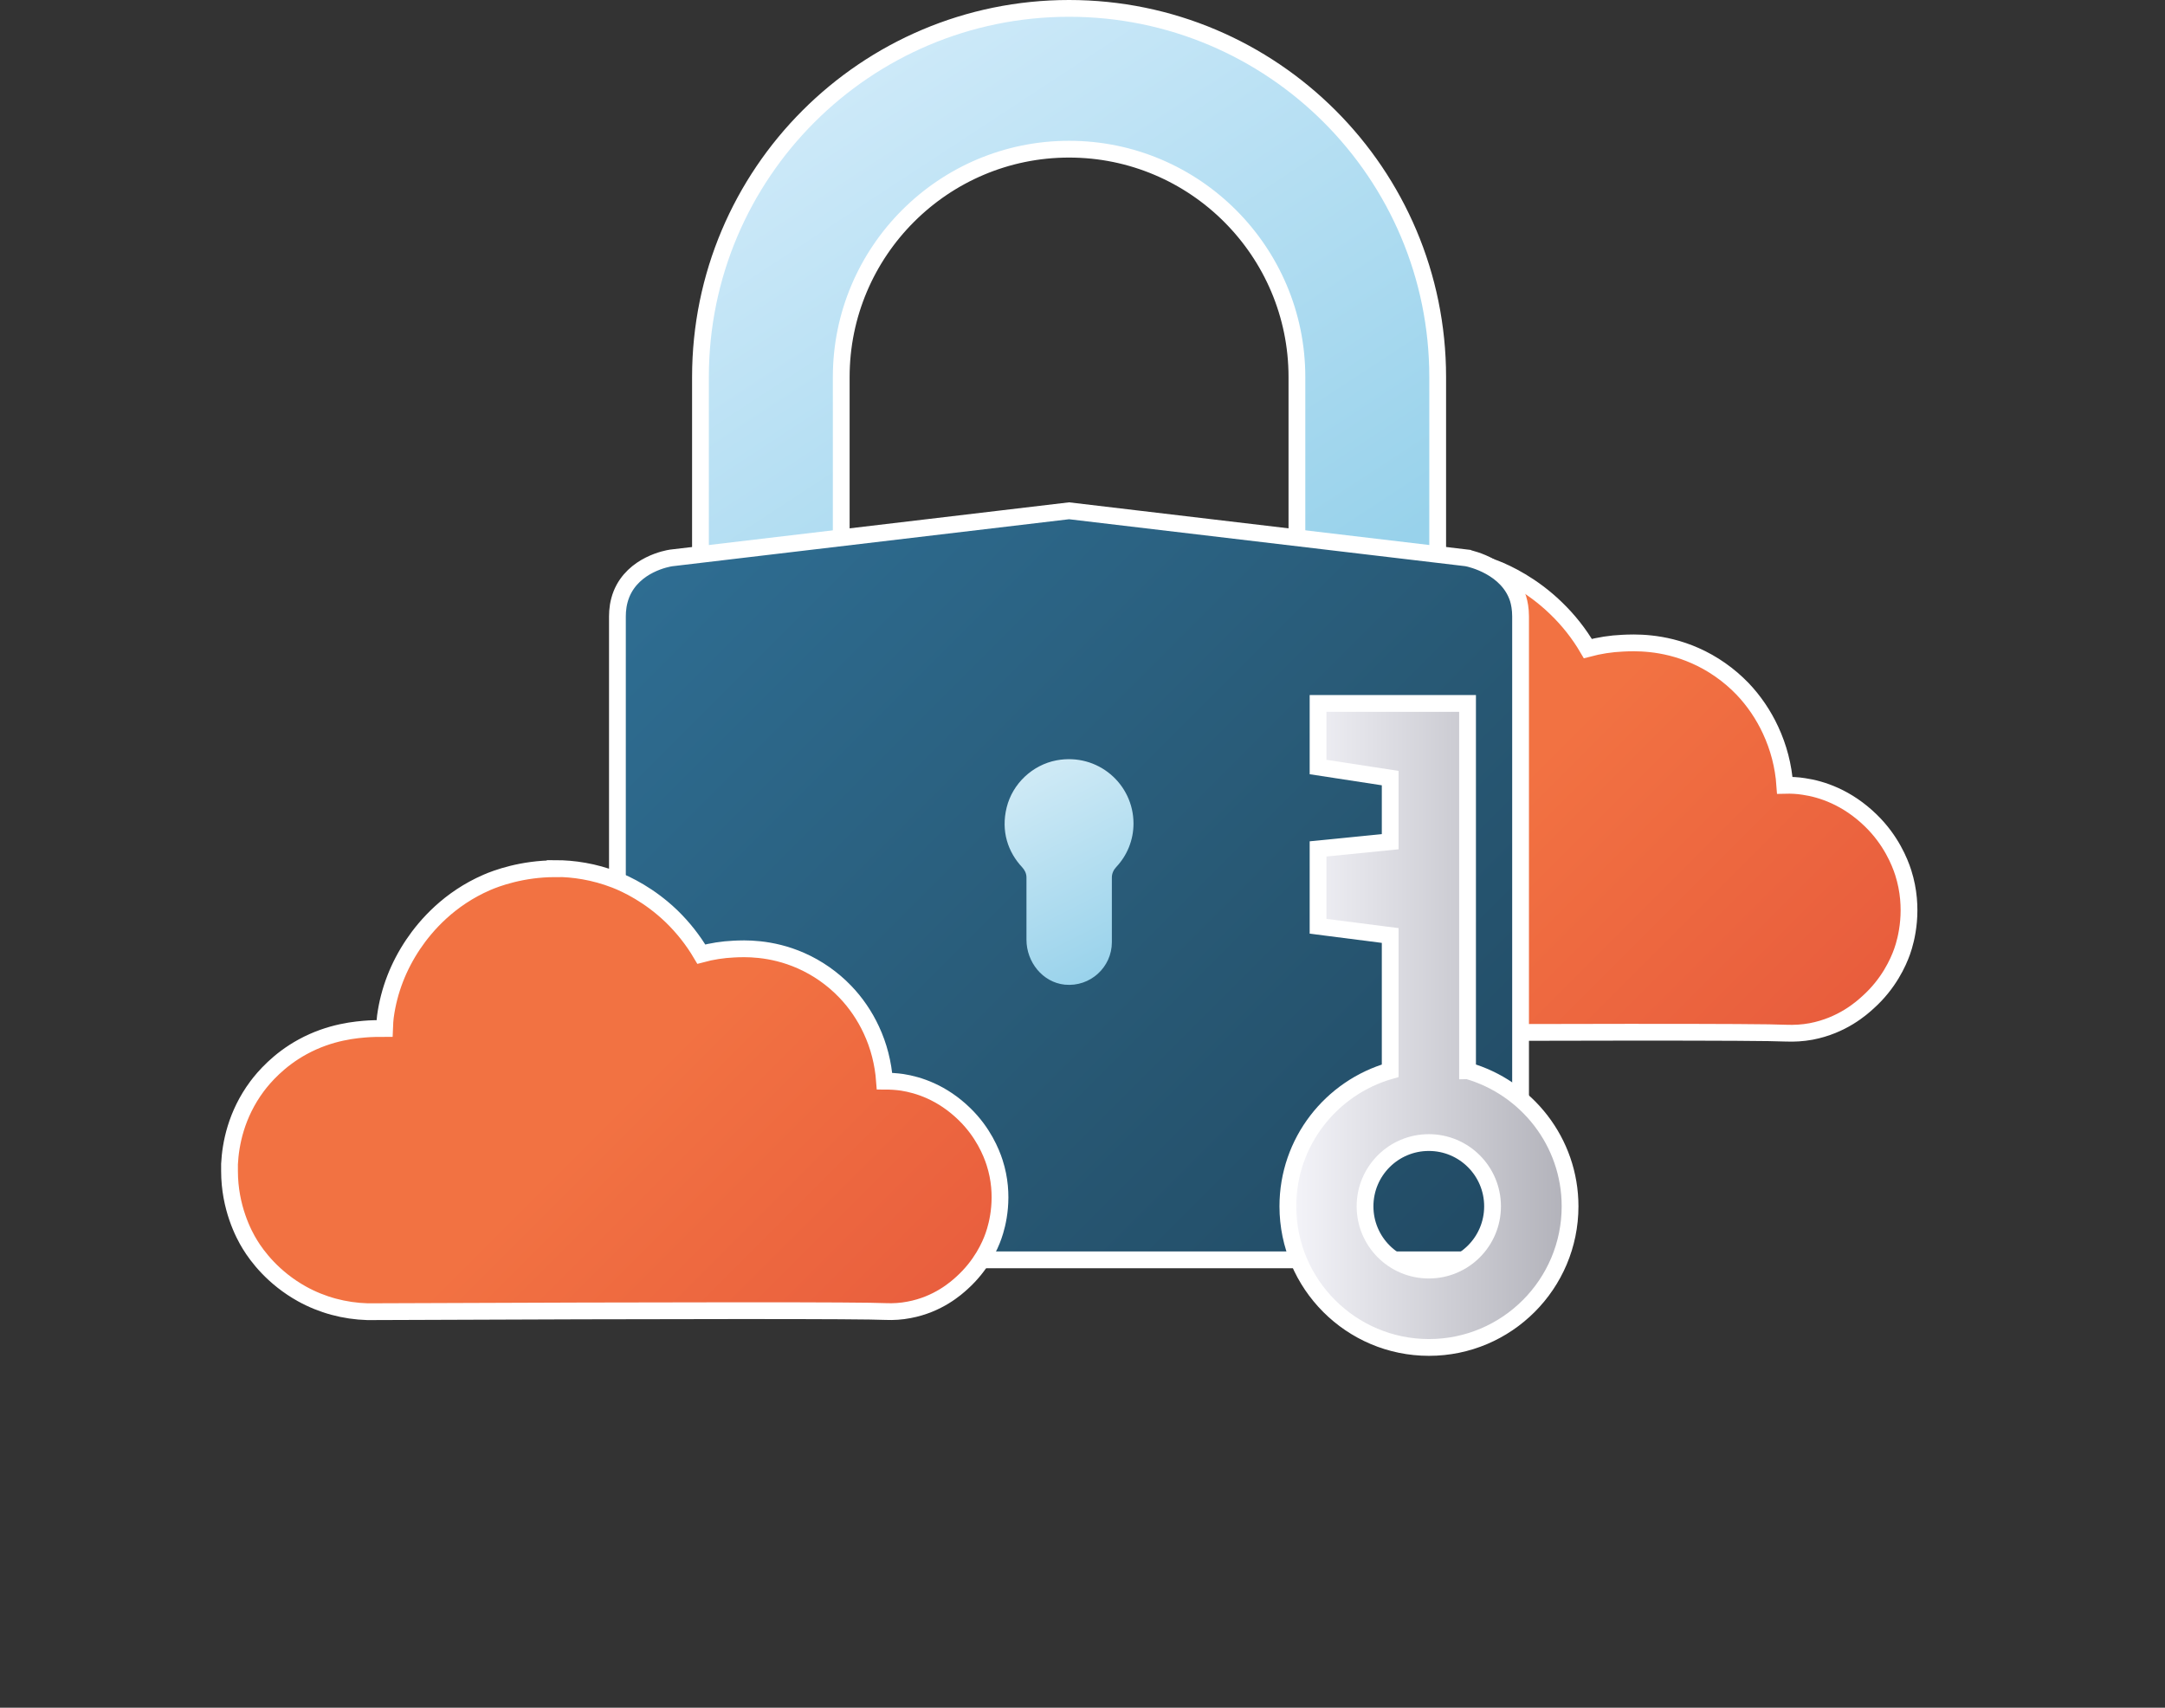 <?xml version="1.0" encoding="UTF-8"?><svg id="a" xmlns="http://www.w3.org/2000/svg" width="129.04" height="101.77" xmlns:xlink="http://www.w3.org/1999/xlink" viewBox="0 0 129.04 101.77"><rect x="0" y="0" width="129.04" height="101.77" fill="#333333" stroke="none"/><defs><linearGradient id="b" x1="64.35" y1="47.4" x2="113.78" y2="47.4" gradientUnits="userSpaceOnUse"><stop offset="0" stop-color="#e85d3d"/><stop offset="1" stop-color="#f27242"/></linearGradient><clipPath id="c"><path d="m85.25,33.19c-2.12,0-3.77.61-4.39.88-2.4,1.04-3.89,2.73-4.71,3.96-.94,1.41-1.56,2.98-1.79,4.65-.02.14-.04.46-.05.75-.43,0-.86.01-.99.02-.81.06-2.48.18-4.28,1.16-1.52.83-2.48,1.94-2.92,2.52-1.34,1.81-1.7,3.71-1.76,4.98,0,.14-.01.28-.01.42v.03c0,2.33.9,4.06,1.31,4.72.46.74,1.5,2.15,3.34,3.16,1.28.71,2.73,1.1,4.21,1.14,20.77-.08,31.64-.09,33.24-.01.5.02,1-.01,1.49-.1,1.86-.35,3.02-1.39,3.4-1.74,1.23-1.1,1.8-2.37,2.03-3.02.25-.7.75-2.56.07-4.7-.21-.66-.74-1.95-1.92-3.1-1.44-1.41-2.97-1.89-4-2.04-.37-.06-.75-.08-1.14-.07-.08-1.15-.37-2.26-.85-3.29-.42-.91-1-1.76-1.67-2.46-.8-.83-1.78-1.52-2.83-1.98-1.95-.86-3.67-.77-4.32-.74-.7.03-1.39.14-2.07.32-.52-.89-1.16-1.7-1.91-2.42-1.42-1.37-2.88-2.06-3.62-2.35-1.37-.53-2.68-.72-3.85-.72Z" fill="url(#b)" stroke="#fff" stroke-miterlimit="10"/></clipPath><linearGradient id="d" x1="-135.11" y1="264.94" x2="-135.07" y2="264.94" gradientTransform="translate(161686.41 -82335.58) rotate(-90) scale(609.93 -609.93)" xlink:href="#b"/><linearGradient id="e" x1="72.92" y1="39.2" x2="42.02" y2="-7.94" gradientUnits="userSpaceOnUse"><stop offset="0" stop-color="#98d2eb"/><stop offset="1" stop-color="#e1f2fe"/></linearGradient><linearGradient id="f" x1="40.97" y1="31.49" x2="94.16" y2="84.68" gradientUnits="userSpaceOnUse"><stop offset="0" stop-color="#2e6d92"/><stop offset=".5" stop-color="#285975"/><stop offset="1" stop-color="#1f455e"/></linearGradient><clipPath id="g"><path d="m33.09,51.77c-1.97,0-3.51.57-4.08.82-2.23.97-3.61,2.54-4.38,3.68-.88,1.31-1.45,2.76-1.66,4.32-.02.13-.04.42-.05.7-.4,0-.8.01-.92.02-.75.05-2.31.17-3.97,1.08-1.41.77-2.3,1.8-2.71,2.35-1.25,1.68-1.58,3.44-1.64,4.63,0,.13,0,.26,0,.39v.03c0,2.16.84,3.77,1.22,4.38.42.69,1.39,1.99,3.1,2.94,1.19.66,2.53,1.02,3.91,1.06,19.29-.08,29.39-.08,30.88-.01.46.02.93-.01,1.39-.1,1.73-.32,2.81-1.29,3.16-1.61,1.14-1.03,1.67-2.2,1.88-2.81.23-.65.7-2.38.06-4.36-.2-.62-.69-1.81-1.79-2.88-1.34-1.31-2.76-1.75-3.72-1.9-.35-.05-.7-.07-1.05-.07-.08-1.07-.34-2.1-.79-3.06-.39-.84-.93-1.63-1.56-2.28-.74-.77-1.65-1.41-2.63-1.84-1.81-.8-3.41-.72-4.01-.69-.65.03-1.3.13-1.93.3-.49-.83-1.08-1.58-1.77-2.25-1.32-1.27-2.67-1.91-3.36-2.18-1.27-.49-2.49-.67-3.58-.67Z" fill="none" stroke="#fff" stroke-miterlimit="10"/></clipPath><linearGradient id="h" x1="-135.07" y1="265.02" x2="-135.03" y2="265.02" gradientTransform="translate(161683.34 -82293.51) rotate(-90) scale(609.93 -609.93)" xlink:href="#b"/><linearGradient id="i" x1="67.05" y1="57.69" x2="56.01" y2="36" gradientUnits="userSpaceOnUse"><stop offset="0" stop-color="#98d2eb"/><stop offset="1" stop-color="#fff"/></linearGradient><linearGradient id="j" x1="76.75" y1="61.11" x2="93.57" y2="61.11" gradientUnits="userSpaceOnUse"><stop offset="0" stop-color="#f5f5fa"/><stop offset="1" stop-color="#b1b1b9"/></linearGradient></defs><path d="m85.25,33.19c-2.12,0-3.77.61-4.39.88-2.4,1.04-3.89,2.73-4.71,3.96-.94,1.41-1.56,2.98-1.79,4.65-.02.14-.04.46-.05.75-.43,0-.86.01-.99.02-.81.06-2.48.18-4.28,1.16-1.52.83-2.48,1.94-2.92,2.52-1.34,1.81-1.7,3.71-1.76,4.98,0,.14-.01.28-.01.42v.03c0,2.33.9,4.06,1.31,4.72.46.74,1.5,2.15,3.34,3.16,1.28.71,2.73,1.1,4.21,1.14,20.77-.08,31.64-.09,33.24-.01.5.02,1-.01,1.49-.1,1.86-.35,3.02-1.39,3.4-1.74,1.23-1.1,1.8-2.37,2.03-3.02.25-.7.75-2.56.07-4.7-.21-.66-.74-1.95-1.92-3.1-1.44-1.41-2.97-1.89-4-2.04-.37-.06-.75-.08-1.14-.07-.08-1.15-.37-2.26-.85-3.29-.42-.91-1-1.76-1.67-2.46-.8-.83-1.78-1.52-2.83-1.98-1.95-.86-3.67-.77-4.32-.74-.7.03-1.39.14-2.07.32-.52-.89-1.16-1.7-1.91-2.42-1.42-1.37-2.88-2.06-3.62-2.35-1.37-.53-2.68-.72-3.85-.72Z" fill="url(#b)"/><g clip-path="url(#c)"><rect x="61.6" y="19.74" width="55.27" height="55.32" transform="translate(-7.33 77.14) rotate(-45.09)" fill="url(#d)" stroke="#fff" stroke-miterlimit="10"/></g><path d="m85.25,33.19c-2.12,0-3.77.61-4.39.88-2.4,1.04-3.89,2.73-4.71,3.96-.94,1.41-1.56,2.98-1.79,4.65-.02.14-.04.46-.05.75-.43,0-.86.01-.99.02-.81.06-2.48.18-4.28,1.16-1.52.83-2.48,1.94-2.92,2.52-1.34,1.81-1.7,3.71-1.76,4.98,0,.14-.01.28-.01.42v.03c0,2.33.9,4.06,1.31,4.72.46.74,1.5,2.15,3.34,3.16,1.28.71,2.73,1.1,4.21,1.14,20.77-.08,31.64-.09,33.24-.01.5.02,1-.01,1.49-.1,1.86-.35,3.02-1.39,3.4-1.74,1.23-1.1,1.8-2.37,2.03-3.02.25-.7.75-2.56.07-4.7-.21-.66-.74-1.95-1.92-3.1-1.44-1.41-2.97-1.89-4-2.04-.37-.06-.75-.08-1.14-.07-.08-1.15-.37-2.26-.85-3.29-.42-.91-1-1.76-1.67-2.46-.8-.83-1.78-1.52-2.83-1.98-1.95-.86-3.67-.77-4.32-.74-.7.03-1.39.14-2.07.32-.52-.89-1.16-1.7-1.91-2.42-1.42-1.37-2.88-2.06-3.62-2.35-1.37-.53-2.68-.72-3.85-.72Z" fill="none" stroke="#fff" stroke-miterlimit="10"/><path d="m63.72.5c-12.13,0-21.97,9.84-21.97,21.97v11.95h8.39v-11.95c0-7.49,6.09-13.58,13.58-13.58s13.58,6.09,13.58,13.58v11.95h8.39v-11.95c0-12.13-9.84-21.97-21.97-21.97Z" fill="url(#e)" stroke="#fff" stroke-miterlimit="10"/><path d="m87.44,33.25c-7.91-.94-15.81-1.87-23.72-2.81-7.91.94-15.81,1.87-23.72,2.81-.21.03-2.24.38-2.96,2.16-.19.48-.24.94-.24,1.32v34.86c0,1.93,1.43,3.49,3.2,3.49h47.43c1.76,0,3.2-1.56,3.2-3.49v-34.86c0-.44-.07-.8-.15-1.06-.61-1.88-2.8-2.37-3.04-2.42Z" fill="url(#f)" stroke="#fff" stroke-miterlimit="10"/><g clip-path="url(#g)"><rect x="11.36" y="39.04" width="51.34" height="51.39" transform="translate(-34.96 45.26) rotate(-45.09)" fill="url(#h)" stroke="#fff" stroke-miterlimit="10"/></g><path d="m33.09,51.77c-1.97,0-3.51.57-4.08.82-2.23.97-3.61,2.54-4.38,3.68-.88,1.31-1.45,2.76-1.66,4.32-.02.13-.04.42-.05.7-.4,0-.8.01-.92.02-.75.05-2.31.17-3.97,1.08-1.41.77-2.3,1.8-2.71,2.35-1.25,1.68-1.58,3.44-1.64,4.63,0,.13,0,.26,0,.39v.03c0,2.16.84,3.77,1.22,4.38.42.69,1.39,1.99,3.1,2.94,1.19.66,2.53,1.02,3.91,1.06,19.29-.08,29.39-.08,30.88-.01.46.02.93-.01,1.39-.1,1.73-.32,2.81-1.29,3.16-1.61,1.14-1.03,1.67-2.2,1.88-2.81.23-.65.7-2.38.06-4.36-.2-.62-.69-1.81-1.79-2.88-1.34-1.31-2.76-1.75-3.72-1.9-.35-.05-.7-.07-1.05-.07-.08-1.07-.34-2.1-.79-3.06-.39-.84-.93-1.63-1.56-2.28-.74-.77-1.65-1.41-2.63-1.84-1.81-.8-3.41-.72-4.01-.69-.65.03-1.3.13-1.93.3-.49-.83-1.08-1.58-1.77-2.25-1.32-1.27-2.67-1.91-3.36-2.18-1.27-.49-2.49-.67-3.58-.67Z" fill="none" stroke="#fff" stroke-miterlimit="10"/><path d="m67.56,49.08c0-2.36-2.13-4.22-4.58-3.77-1.44.27-2.63,1.39-2.98,2.81s.08,2.66.92,3.56c.16.17.26.38.26.61v3.71c0,1.33.96,2.54,2.28,2.68,1.52.15,2.81-1.04,2.81-2.53v-3.86c0-.23.1-.45.26-.62.64-.68,1.03-1.59,1.03-2.6Z" fill="url(#i)" stroke-width="0"/><path d="m87.47,63.81v-21.89h-8.91v3.79l4.3.66v3.79l-4.3.43v4.61l4.3.55v8.06c-3.52,1.01-6.1,4.24-6.1,8.08,0,4.64,3.77,8.41,8.41,8.41s8.41-3.77,8.41-8.41c0-3.84-2.59-7.07-6.1-8.08Zm-2.31,11.88c-2.1,0-3.8-1.7-3.8-3.8s1.7-3.8,3.8-3.8,3.8,1.7,3.8,3.8-1.7,3.8-3.8,3.8Z" fill="url(#j)" stroke="#fff" stroke-miterlimit="10"/></svg>